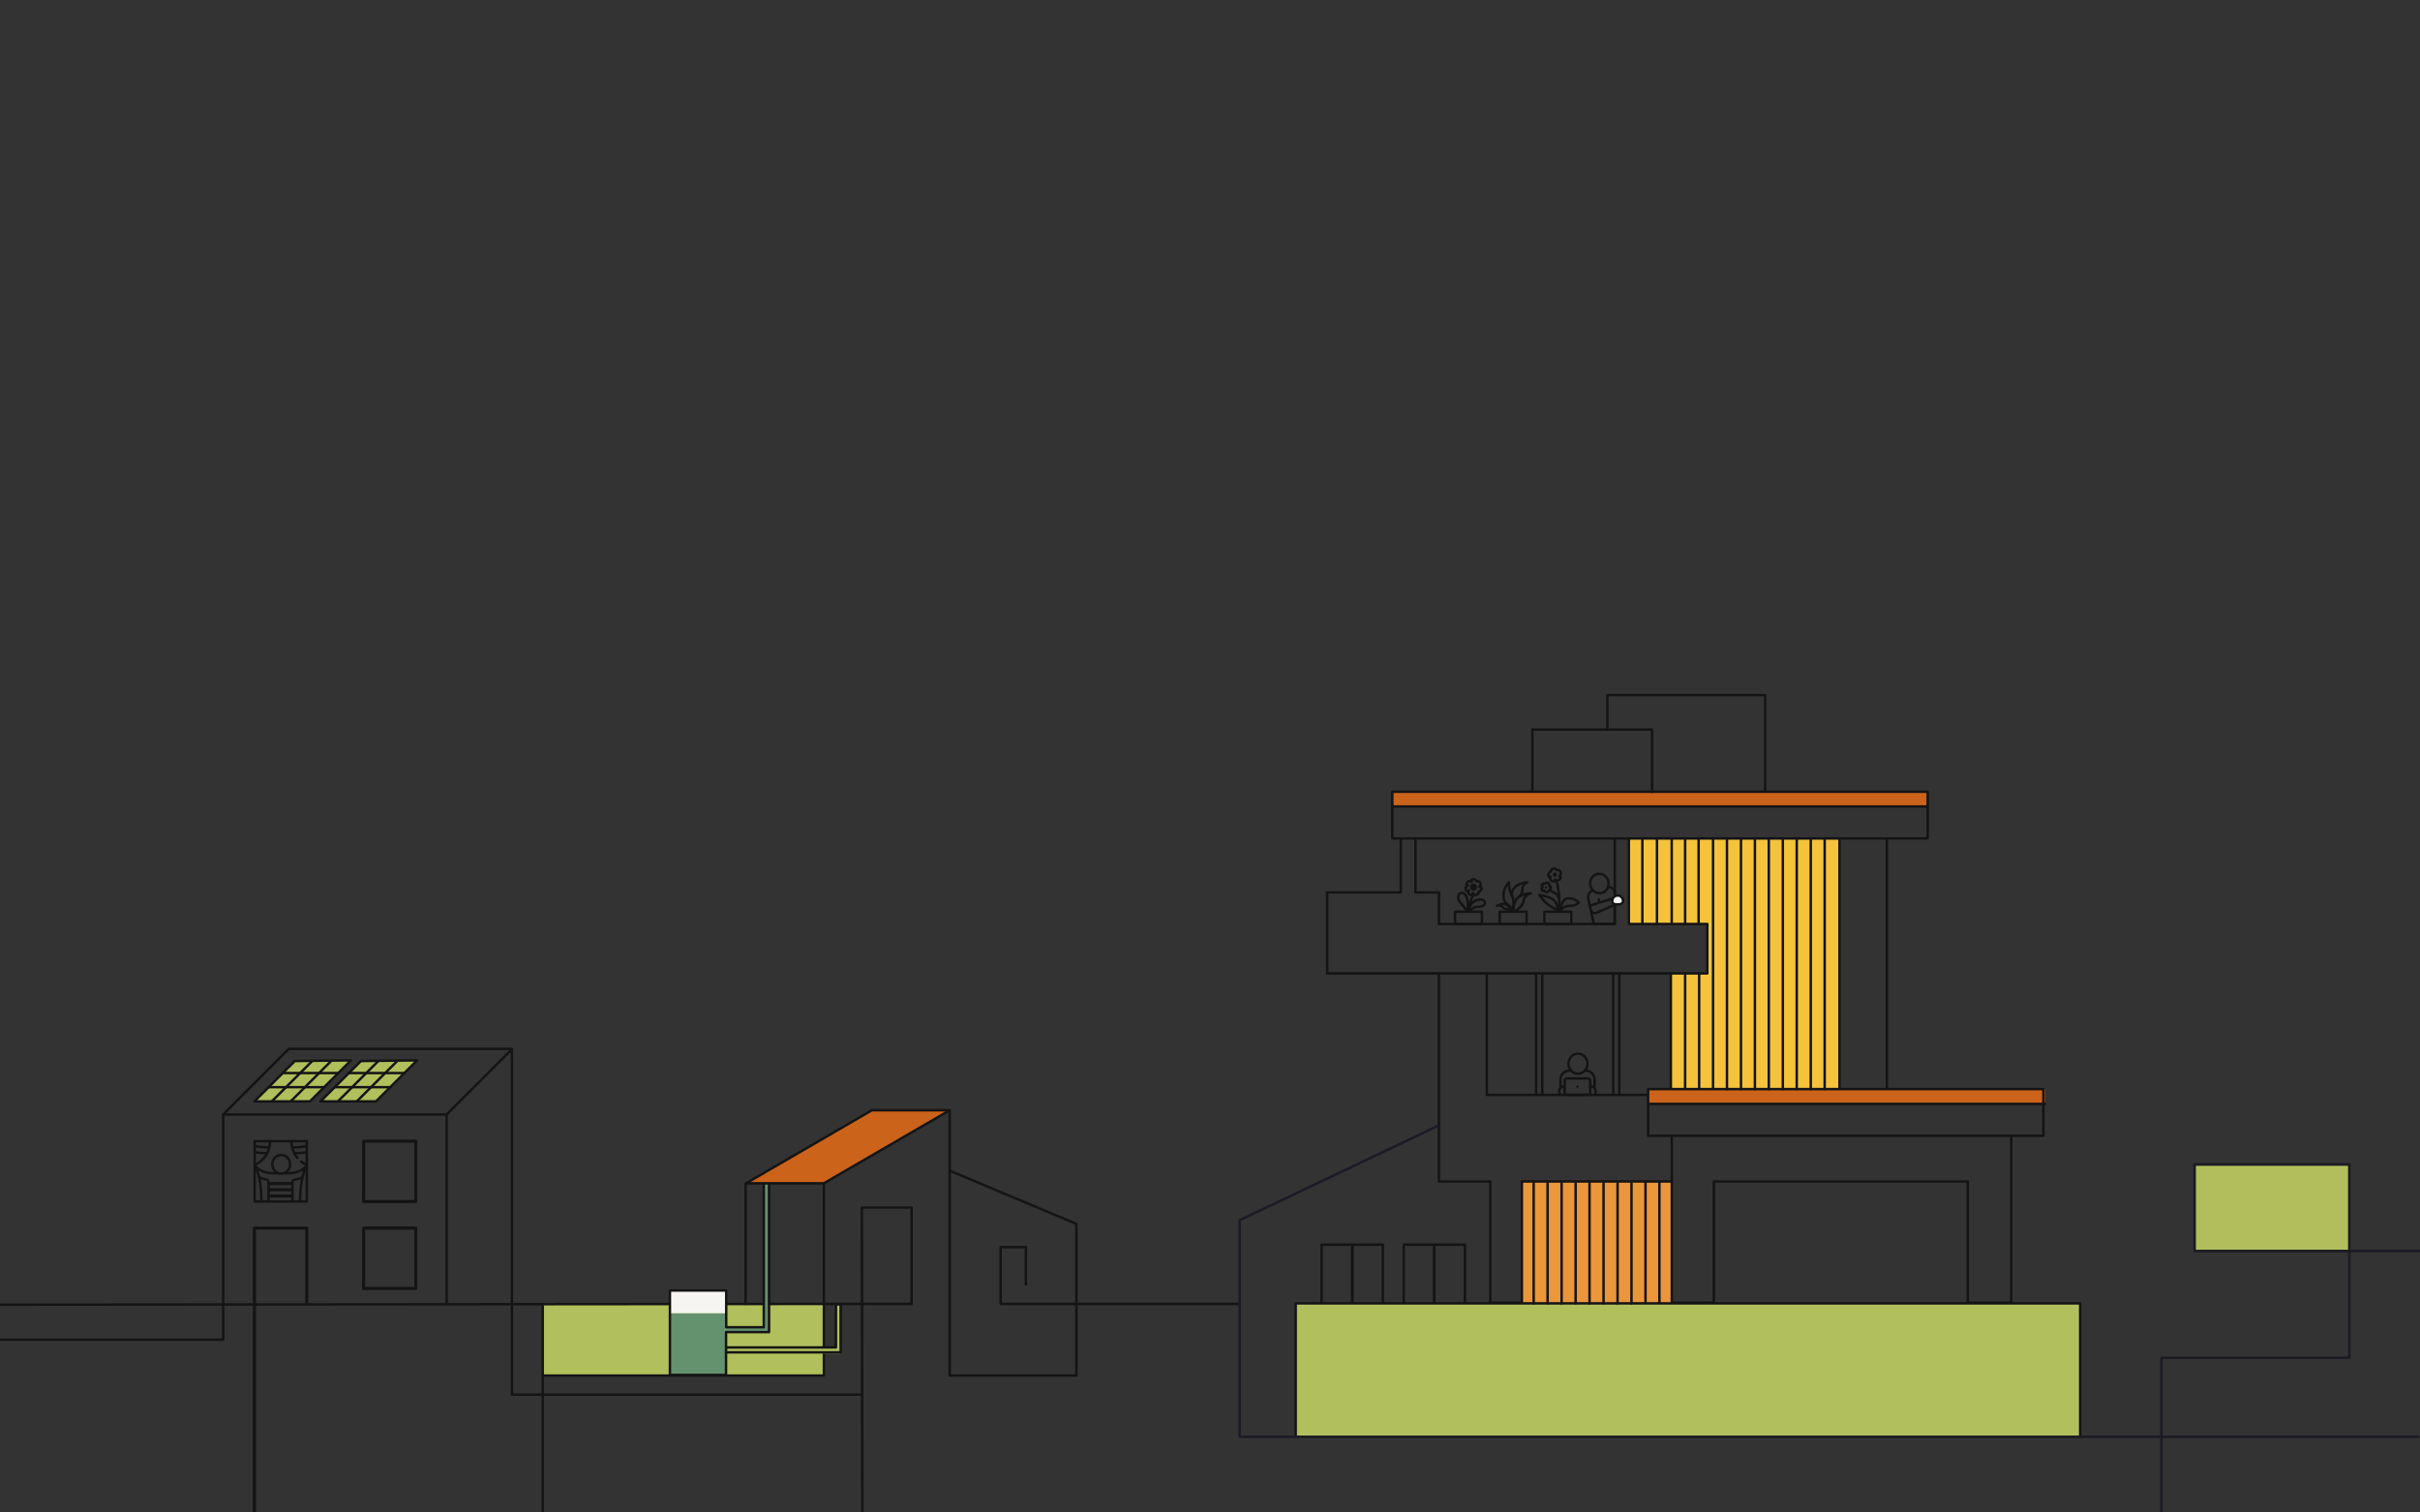 <svg version="1.1" viewBox="0 0 2400 1500" xmlns="http://www.w3.org/2000/svg"><rect x="0" y="0" width="2400" height="1500" fill="#333333" stroke="none"/><defs><style>.cls-1{fill:#141414;}.cls-2{fill:#cb631b;}.cls-3,.cls-4,.cls-5,.cls-6{stroke-linecap:round;stroke-linejoin:round;}.cls-3,.cls-5{stroke-width:2.43px;}.cls-3,.cls-5,.cls-6{stroke:#141414;}.cls-3,.cls-7{fill:#f7f5f2;}.cls-8{fill:#64916e;}.cls-4{stroke:#1b1b25;stroke-width:2.5px;}.cls-4,.cls-5,.cls-6{fill:none;}.cls-9{fill:#b1bf5c;}.cls-10{fill:#b1be5b;}.cls-6{stroke-width:3.09px;}.cls-11{fill:#e9e7e2;}.cls-12{fill:#f4c33b;}.cls-13{fill:#ea963b;}</style></defs><rect class="cls-10" transform="translate(4506.8 2395.6) rotate(180)" x="2177" y="1154.9" width="152.93" height="85.74"/><polyline class="cls-4" points="2403.5 1240.7 2176.5 1240.7 2176.5 1154.9 2329.9 1154.9 2329.9 1346.6 2143.6 1346.6 2143.6 1525.6"/><polygon class="cls-9" points="292.36 1052.3 348.08 1052.3 307.69 1092.7 252.3 1092.7"/><polygon class="cls-9" points="356.69 1052.3 412.41 1052.3 372.02 1092.7 316.63 1092.7"/><polygon class="cls-2" points="817.41 1174 739.73 1174 864.75 1101.1 942.43 1101.1"/><rect class="cls-9" x="538.24" y="1292.9" width="279.17" height="71.61"/><polyline class="cls-5" points="538.76 1364.2 817.09 1364.2 817.09 1173.5 941.85 1101.1 941.85 1364.2 1067.5 1364.2 1067.5 1213.8 942.3 1161.2"/><polyline class="cls-5" points="1017.4 1273.9 1017.4 1236.8 992.38 1236.8 992.38 1293.1 1228.2 1293.1"/><polyline class="cls-5" points="855.26 1516.2 854.75 1197.6 904.09 1197.6 904.09 1293.1 -14.79 1293.9"/><polyline class="cls-5" points="941.85 1101.1 864.67 1101.1 739.47 1173.8 739.47 1293.1"/><line class="cls-5" x1="817.09" x2="740.25" y1="1173.5" y2="1173.5"/><rect class="cls-8" x="757.24" y="1174.9" width="4.86" height="146.87"/><rect class="cls-8" x="719.61" y="1315.7" width="42.48" height="4.86"/><rect class="cls-8" x="663.78" y="1302.3" width="55.83" height="61.9"/><rect class="cls-7" x="663.78" y="1280.5" width="55.83" height="21.85"/><polyline class="cls-5" points="757.47 1174 757.47 1316.3 720.22 1316.3 720.22 1279.9 664.39 1279.9 664.39 1363.6 720.06 1363.6 720.06 1321.1 762.7 1321.1 762.7 1174.7"/><rect class="cls-9" x="722.04" y="1336.3" width="111.67" height="6.07"/><rect class="cls-9" x="828.85" y="1295" width="4.86" height="44.91"/><polyline class="cls-5" points="720.83 1336.3 829.05 1336.3 829.05 1293.2"/><polyline class="cls-5" points="720.06 1341.2 833.71 1341.2 833.71 1293.2"/><rect class="cls-2" x="1381.1" y="785.24" width="530.43" height="14.57"/><rect class="cls-2" x="1634.8" y="1080.2" width="393.27" height="14.57"/><rect class="cls-13" x="1508.9" y="1171.6" width="148.59" height="120.55"/><polygon class="cls-12" points="1824.3 1079 1824.3 832.33 1616.3 832.33 1616.3 916.44 1693.9 916.44 1693.9 965.5 1658 965.5 1658 1079"/><rect class="cls-5" x="1380.8" y="785.24" width="530.95" height="46.31"/><rect class="cls-5" x="1634.5" y="1080.1" width="392.01" height="46.31"/><polyline class="cls-5" points="1427 965.4 1427 1171.7 1478 1171.7 1478 1292 1509.3 1292 1509.3 1171.7 1658 1171.7 1658 1292 1699.7 1292 1699.7 1171.7 1951.5 1171.7 1951.5 1292 1994.6 1292 1994.6 1126.4"/><line class="cls-5" x1="1658" x2="1658" y1="1171.7" y2="1126.4"/><polyline class="cls-5" points="1474.5 965.4 1474.5 1085.9 1633.6 1085.9"/><line class="cls-5" x1="1657" x2="1657" y1="1079" y2="965.4"/><line class="cls-5" x1="1871.3" x2="1871.3" y1="831.9" y2="1079.7"/><line class="cls-5" x1="1824.3" x2="1824.3" y1="1079.7" y2="831.9"/><polyline class="cls-5" points="1403.8 831.46 1403.8 885.03 1427.1 885.03 1427.1 916.34 1601.4 916.34 1601.4 831.9"/><polyline class="cls-5" points="1615.4 831.55 1615.4 916.34 1693.2 916.34 1693.2 965.4 1316.2 965.4 1316.2 885.03 1389.2 885.03 1389.2 831.46"/><polyline class="cls-5" points="1519.7 784.59 1519.7 723.49 1638.4 723.49 1638.4 785.43"/><polyline class="cls-5" points="1594.1 723.49 1594.1 689.35 1750.6 689.35 1750.6 784.59"/><rect class="cls-9" x="1285" y="1292.6" width="777.98" height="131.12"/><polyline class="cls-5" points="2063 1424.9 2063 1292.6 1285 1292.6 1285 1423.7"/><line class="cls-5" x1="1381.1" x2="1911.6" y1="799.81" y2="799.81"/><line class="cls-5" x1="1634.8" x2="2028.1" y1="1094.8" y2="1094.8"/><line class="cls-5" x1="1523.4" x2="1523.4" y1="1085.9" y2="965.4"/><line class="cls-5" x1="1529.5" x2="1529.5" y1="1085.9" y2="965.4"/><line class="cls-5" x1="1599.9" x2="1599.9" y1="1085.9" y2="965.4"/><line class="cls-5" x1="1606" x2="1606" y1="1085.9" y2="965.4"/><rect class="cls-5" x="1443" y="904.2" width="26.7" height="12.14"/><rect class="cls-5" x="1487.3" y="904.2" width="26.7" height="12.14"/><rect class="cls-5" x="1531.6" y="904.2" width="26.7" height="12.14"/><path class="cls-5" d="m1501.3 904.2s-1.21-6.07 2.43-12.14 14.57-6.07 14.57-6.07-6.27 1.18-7.28 7.28c-1.21 7.28-9.71 10.92-9.71 10.92z"/><path class="cls-5" d="m1498.4 901.99s-1.29-3.33-4.94-5.15-8.96 1.56-8.96 1.56 3.41-1.37 5.79 1.28c2.85 3.16 8.1 2.3 8.1 2.3z"/><path class="cls-5" d="m1500.1 902.98s-1.21-3.64-4.86-6.07c-3.64-2.43-5.14-7.35-3.64-13.35 1.21-4.86 4.86-8.5 4.86-8.5s-0.07 8.32 2.43 12.14c3.97 6.07 1.21 15.78 1.21 15.78z"/><path class="cls-5" d="m1499.8 889.02s-2.17-4.25 2.68-9.1c4.86-4.86 12.27-4.86 12.27-4.86s-4.99 1.21-4.99 7.28c0 4.07-2.43 6.07-2.43 6.07"/><path class="cls-5" d="m1547.1 902.98s1.79-12.14 8.04-12.14c7.59 0 10.62 4.55 10.62 4.55s-4.13 3.46-9.1 3.03c-4.97-0.42-9.56 4.55-9.56 4.55z"/><path class="cls-5" d="m1545.3 902.98s-0.42-6.98-4.59-10.48c-4.17-3.49-13.95-4.89-13.95-4.89s4.19 5.59 5.59 6.98c4.19 4.19 12.95 8.38 12.95 8.38z"/><path class="cls-5" d="m1546 902.98s0.99-8.5 0-16.99c-0.99-8.5-2.45-12.09-2.45-12.09"/><path class="cls-5" d="m1537.3 883.4s6.9 1.8 9.14 7.66"/><path class="cls-5" d="m1543.9 862.89s0 0 0 0c3.07-0.79 5.36 2.8 3.35 5.25s0 0 0 0c1.7 2.67-1.01 5.97-3.96 4.8s0 0 0 0c-2.02 2.45-5.99 0.88-5.79-2.28s0 0 0 0c-2.95-1.16-2.69-5.42 0.38-6.21 0.19-3.16 4.32-4.23 6.03-1.56z"/><path class="cls-5" d="m1532.3 876.32s0 0 0 0c1.48-1.8 4.39-0.65 4.25 1.67s0 0 0 0c2.17 0.85 1.98 3.98-0.28 4.56-0.14 2.32-3.17 3.11-4.42 1.15s0 0 0 0c-2.25 0.58-3.94-2.06-2.46-3.85s0 0 0 0c-1.25-1.96 0.74-4.38 2.91-3.53z"/><circle class="cls-1" cx="1533.2" cy="880.08" r="1.19"/><circle class="cls-1" cx="1461.4" cy="879.76" r="3.48"/><circle class="cls-1" cx="1542" cy="867.52" r="2.06"/><path class="cls-5" d="m1455.4 904.2s1.67-12.09-2.3-16.97-10.04 1.19-5.18 7.26 7.48 9.71 7.48 9.71z"/><path class="cls-5" d="m1457.1 904.2s-0.75-6.07 4.11-9.71 10.92-2.97 11.53 0.34c0.61 3.3-4.2 4.82-7.89 4.52s-7.75 4.86-7.75 4.86z"/><path class="cls-5" d="m1456.4 902.98s-0.38-3.03 1.21-7.28 3.64-8.5 3.64-8.5"/><path class="cls-5" d="m1464.2 874.12s0 0 0 0c2.77-1.25 5.37 2.02 3.54 4.43s0 0 0 0c2.7 1.38 1.77 5.46-1.26 5.53 0.61 2.97-3.16 4.79-5.11 2.46s0 0 0 0c-1.95 2.33-5.72 0.51-5.11-2.46s0 0 0 0c-3.04-0.07-3.97-4.15-1.26-5.53s0 0 0 0c-1.84-2.42 0.77-5.69 3.54-4.43s0 0 0 0c0.74-2.94 4.93-2.94 5.67 0z"/><line class="cls-5" x1="538.24" x2="538.24" y1="1295.3" y2="1516.2"/><polyline class="cls-4" points="2398.5 1424.9 1229.4 1424.9 1229.4 1210.1 1426 1116.6"/><polyline class="cls-5" points="1310.7 1291.4 1310.7 1234.4 1341.1 1234.4 1341.1 1291.4"/><polyline class="cls-5" points="1341.1 1291.4 1341.1 1234.4 1371.4 1234.4 1371.4 1291.4"/><polyline class="cls-5" points="1392.1 1291.4 1392.1 1234.4 1422.4 1234.4 1422.4 1291.4"/><polyline class="cls-5" points="1422.4 1291.4 1422.4 1234.4 1452.8 1234.4 1452.8 1291.4"/><line class="cls-5" x1="1643.3" x2="1643.3" y1="832.33" y2="916.33"/><line class="cls-5" x1="1628.8" x2="1628.8" y1="832.33" y2="916.33"/><line class="cls-5" x1="1657.9" x2="1657.9" y1="832.33" y2="916.33"/><line class="cls-5" x1="1671.2" x2="1671.2" y1="832.33" y2="916.33"/><line class="cls-5" x1="1685.1" x2="1685.1" y1="965.85" y2="1079"/><line class="cls-5" x1="1671.2" x2="1671.2" y1="965.85" y2="1079"/><line class="cls-5" x1="1684.6" x2="1684.6" y1="832.33" y2="916.33"/><line class="cls-5" x1="1698.9" x2="1698.9" y1="831.37" y2="1079"/><line class="cls-5" x1="1712.7" x2="1712.7" y1="832.33" y2="1080.2"/><line class="cls-5" x1="1726.6" x2="1726.6" y1="832.33" y2="1080.2"/><line class="cls-5" x1="1740.4" x2="1740.4" y1="832.33" y2="1080.2"/><line class="cls-5" x1="1754.2" x2="1754.2" y1="832.33" y2="1080.2"/><line class="cls-5" x1="1768.1" x2="1768.1" y1="832.33" y2="1080.2"/><line class="cls-5" x1="1781.9" x2="1781.9" y1="832.33" y2="1080.2"/><line class="cls-5" x1="1795.8" x2="1795.8" y1="832.33" y2="1080.2"/><line class="cls-5" x1="1809.6" x2="1809.6" y1="832.33" y2="1080.2"/><line class="cls-5" x1="1645.7" x2="1645.7" y1="1172.2" y2="1291.4"/><line class="cls-5" x1="1631.9" x2="1631.9" y1="1172.2" y2="1291.4"/><line class="cls-5" x1="1521" x2="1521" y1="1173.4" y2="1292.6"/><line class="cls-5" x1="1534.8" x2="1534.8" y1="1173.4" y2="1292.6"/><line class="cls-5" x1="1548.7" x2="1548.7" y1="1173.4" y2="1292.6"/><line class="cls-5" x1="1562.6" x2="1562.6" y1="1173.4" y2="1292.6"/><line class="cls-5" x1="1576.4" x2="1576.4" y1="1173.4" y2="1292.6"/><line class="cls-5" x1="1590.3" x2="1590.3" y1="1173.4" y2="1292.6"/><line class="cls-5" x1="1604.2" x2="1604.2" y1="1173.4" y2="1292.6"/><line class="cls-5" x1="1618" x2="1618" y1="1173.4" y2="1292.6"/><path class="cls-5" d="m1585.5 891.9 0.53 2.69"/><path class="cls-5" d="m1579 883.15c-2.93 1.57-4.58 4.95-3.82 8.35l1.49 6.7"/><path class="cls-5" d="m1601.4 887.4v-3.55c-1.09-2.24-3.22-3.79-5.64-4.17"/><path class="cls-5" d="m1577.6 902.35 3.1 13.96h20.7v-18.5"/><path class="cls-5" d="m1595.1 874.21c1.15 5.2-1.92 10.31-6.87 11.41s-9.9-2.23-11.05-7.43 1.92-10.31 6.87-11.41 9.9 2.23 11.05 7.43z"/><path class="cls-5" d="M1598.55,891.26l-21.86,6.93.92,4.16c.56,2.55,3.32,3.94,5.7,2.9l17.42-7.63"/><path class="cls-3" d="m1609.6 893.47c0 2.95-2.69 3.44-5.63 3.44s-5.04-0.5-5.04-3.44 2.39-5.34 5.34-5.34 5.34 2.39 5.34 5.34z"/><path class="cls-5" d="m1557.7 1061.8h-1.33c-4.87 0-8.82 3.95-8.82 8.82v7.94"/><path class="cls-5" d="m1581.4 1078.5v-7.94c0-4.87-3.95-8.82-8.82-8.82h-0.29"/><path class="cls-5" d="M1547.18,1085.19c-.59-.81-.94-1.8-.94-2.88,0-2.7,2.19-4.89,4.89-4.89"/><path class="cls-5" d="m1577.7 1077.4c2.7 0 4.9 2.19 4.9 4.89 0 1.08-0.35 2.07-0.94 2.88"/><path class="cls-5" d="m1574.4 1054.9c0 5.49-4.23 9.94-9.45 9.94s-9.45-4.45-9.45-9.94 4.23-9.94 9.45-9.94 9.45 4.45 9.45 9.94z"/><path class="cls-5" d="M1575.08,1085.79h-21.31c-1.09,0-1.98-.89-1.98-1.98v-12.25c0-1.09.89-1.98,1.98-1.98h21.31c1.09,0,1.98.89,1.98,1.98v12.25c0,1.09-.89,1.98-1.98,1.98Z"/><path class="cls-5" d="m1564.4 1077.7h0.02"/><path class="cls-6" d="m266.76 1179.9h22.86"/><path class="cls-6" d="m289.61 1173.8h-22.86"/><path class="cls-6" d="m266.76 1186.1h22.86"/><path class="cls-5" d="M299.56,1167.77c-2.66,1.17-5.23,1.82-7.4,2.18-1.21.1-2.13,1.11-2.13,2.32v18.96"/><path class="cls-5" d="M282.47,1163.51s5.07,0,5.09,0c1.15-.03,3.3-.18,5.82-.85,4.06-1.09,7.43-3.05,10.03-5.84"/><path class="cls-5" d="M253.47,1156.82c2.6,2.79,5.97,4.76,10.03,5.84,2.42.65,4.5.81,5.68.85h6.1"/><path class="cls-5" d="M266.34,1191.24v-19.05c0-1.17-.87-2.16-2.03-2.31h-.1c-2.05-.39-4.43-1.03-6.88-2.11"/><path class="cls-5" d="m287.69 1154.7c0 5.12-3.95 9.28-8.82 9.28s-8.82-4.15-8.82-9.28 3.95-9.28 8.82-9.28 8.82 4.15 8.82 9.28z"/><path class="cls-5" d="m304.14 1155.6c-0.96 1.62-6.48 11.96-6.54 35.62"/><path class="cls-5" d="m298.61 1151.9c1.53 1.22 3.31 2.35 5.37 3.33"/><path class="cls-5" d="m289 1132c0 1.62 0.25 9.52 6.01 16.37"/><path class="cls-5" d="M290.15,1137.89c1.7.05,8.32.14,13.82-1.45"/><path class="cls-5" d="M292.21,1143.6c1.27.04,6.66.16,11.77-.91"/><path class="cls-5" d="m252.74 1155.6c0.96 1.62 6.48 11.96 6.54 35.62"/><path class="cls-5" d="m267.89 1132c0.01 2.22-0.49 16.26-14.98 23.2"/><path class="cls-5" d="M266.83,1137.89c-1.52.05-8.31.18-13.92-1.45"/><path class="cls-5" d="M264.64,1143.6c-1.33.05-6.67.14-11.73-.91"/><path class="cls-5" d="m269.6 1191.6h34.68v-59.91h-51.69v59.91h18.97"/><polyline class="cls-5" points="-14.79 1328.7 221.35 1328.7 221.35 1105.3 442.98 1105.3 507.68 1040.6 507.68 1383.1 854.75 1383.1"/><line class="cls-5" x1="442.98" x2="442.98" y1="1105.1" y2="1292"/><polyline class="cls-5" points="221.35 1105.3 286.4 1040.2 507.68 1040.2"/><polygon class="cls-5" points="292.36 1052.3 252.3 1092.3 307.36 1092.3 348.08 1051.6"/><line class="cls-5" x1="266.49" x2="321.55" y1="1078.2" y2="1078.2"/><line class="cls-5" x1="280.45" x2="335.5" y1="1064.2" y2="1064.2"/><line class="cls-5" x1="269.55" x2="309.49" y1="1092.3" y2="1052.4"/><line class="cls-5" x1="288.31" x2="328.57" y1="1092.3" y2="1052.1"/><polygon class="cls-5" points="357.9 1052.3 317.85 1092.3 372.9 1092.3 413.63 1051.6"/><line class="cls-5" x1="332.04" x2="387.09" y1="1078.2" y2="1078.2"/><line class="cls-5" x1="345.99" x2="401.05" y1="1064.2" y2="1064.2"/><line class="cls-5" x1="335.1" x2="375.04" y1="1092.3" y2="1052.4"/><line class="cls-5" x1="353.85" x2="394.11" y1="1092.3" y2="1052.1"/><path class="cls-6" d="m377.67 1191.6h34.68v-59.91h-51.69v59.91h18.97"/><path class="cls-6" d="m377.67 1277.8h34.68v-59.91h-51.69v59.91h18.97"/><polyline class="cls-6" points="304.29 1291.4 304.29 1217.9 252.3 1217.9 252.3 1355.1 252.3 1516.2"/></svg>
